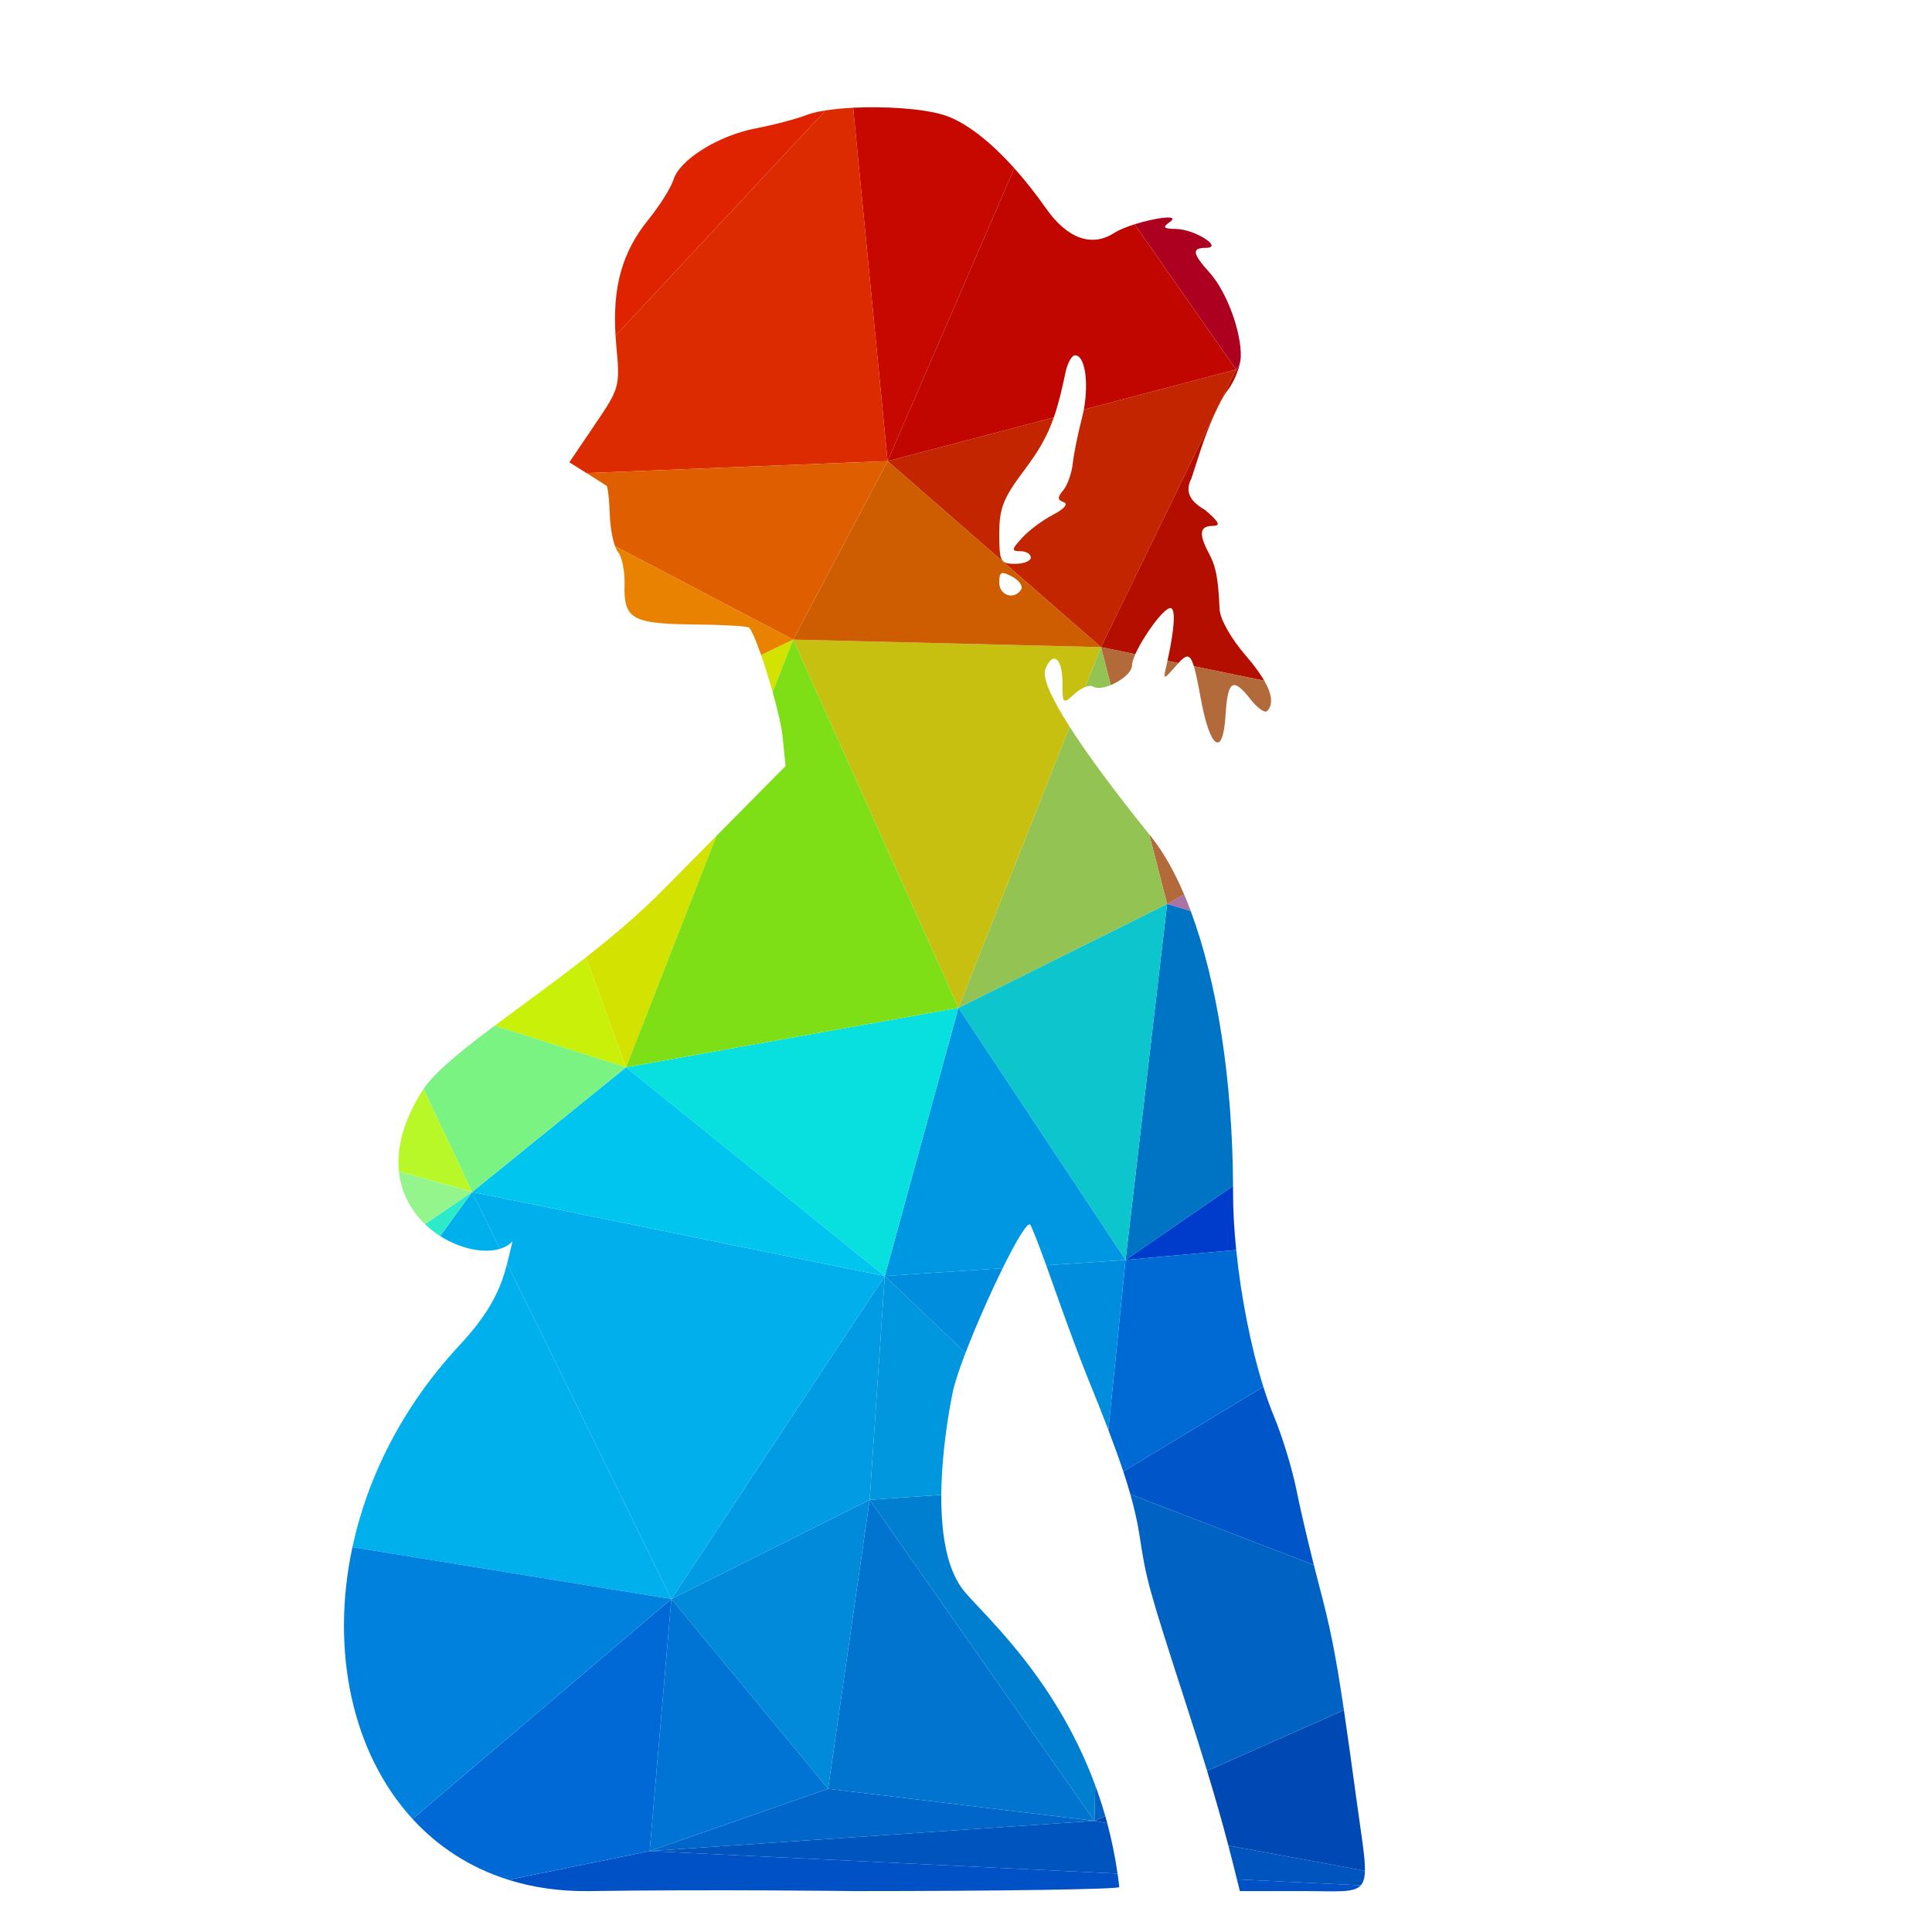 <?xml version="1.0" encoding="UTF-8"?>
<svg version="1.1" viewBox="0 0 800 800" xml:space="preserve" xmlns="http://www.w3.org/2000/svg"><defs><clipPath id="a"><path d="m0 600h600v-600h-600z"/></clipPath></defs><g transform="matrix(1.333 0 0 -1.333 0 800)"><g clip-path="url(#a)"><path d="m383.06 21.053 1.173-4.699 38.471-1.853c0.856 0.957 1.244 2.388 1.291 4.518l-42.416 7.827c0.513-1.951 1.005-3.878 1.481-5.793" fill="#0054bd"/><path d="m201.8 25.141 145.35-7.001c-0.788 5.479-1.875 10.696-3.197 15.649l-3.998 0.738z" fill="#0054bd"/><path d="m157.94 16.206c7.614-2.39 16.018-3.628 25.174-3.497 38.662 0.566 82.281 0 82.281 0 45.279 0 82.399 0.566 82.307 1.252-0.16 1.411-0.343 2.802-0.543 4.179l-145.35 7.001z" fill="#0051c6"/><path d="m385.15 12.709h19.563c10.536 0 15.805-0.658 17.998 1.792l-38.471 1.853z" fill="#0051c6"/><path d="m384.41 484.71c0.093 0.259 0.18 0.516 0.263 0.771l-0.719-0.119z" fill="#af001f"/><path d="m342.01 399.13 10.661-2.196c2.493 5.587 8.778 14.328 10.895 14.328 1.683 0 1.338-6.173-0.899-16.385l3.394-0.699c2.485 2.71 3.605 3.002 4.799-0.989l21.878-4.504c-1.312 2.295-3.238 4.911-5.774 7.839-4.587 5.3-7.962 11.284-8.107 14.355-0.462 9.873-1.121 13.301-3.387 17.505-3.164 5.92-2.794 8.397 1.185 8.397 2.663 0 2.137 1.134-2.333 4.971-5.733 3.255-5.867 6.511-4.231 9.768l2.821 8.673c2.373 7.408 6.13 15.765 8.345 18.586 1.242 1.578 2.38 3.779 3.153 5.936l-0.456 0.652z" fill="#b40e00"/><path d="m369.89 317.15c-0.661 1.773-1.345 3.486-2.048 5.144l-5.297-2.946z" fill="#ab73a3"/><path d="m384.01 211.86c-0.635 6.244-0.982 12.305-0.977 17.851 2e-3 0.683-2e-3 1.366-4e-3 2.048l-33.394-22.995z" fill="#003ccc"/><path d="m351.13 135.96 56.999-21.943c-2.16 8.599-4.387 18.172-5.424 23.38-1.293 6.471-4.402 16.634-6.881 22.567-1.178 2.814-2.309 5.975-3.38 9.385l-43.513-26.281c0.842-2.538 1.568-4.889 2.199-7.108" fill="#0056c8"/><path d="m349.64 208.76-5.346-52.793c1.844-4.839 3.371-9.081 4.639-12.901l43.513 26.281c-3.868 12.31-6.943 27.906-8.431 42.509z" fill="#006ad4"/><path d="m349.64 208.76 33.394 22.995c-0.183 33.178-5 63.539-13.143 85.39l-7.345 2.198z" fill="#0074c4"/><path d="m381.58 26.846 42.416-7.827c0.094 4.179-1.117 11.047-2.653 22.307-1.563 11.459-2.799 20.346-3.872 27.593l-42.506-18.859c2.597-8.547 4.736-16.048 6.615-23.214" fill="#0048b4"/><path d="m343.96 33.789c-0.2 0.752-0.407 1.498-0.618 2.238l-3.38-1.5z" fill="#0048b4"/><path d="m343.34 36.027c-0.939 3.285-1.981 6.449-3.105 9.497l-0.275-10.997z" fill="#0063c3"/><path d="m354.06 122.66c1.977-13.154 2.823-16.161 14.105-51.04 2.59-7.994 4.826-15.077 6.799-21.557l42.506 18.859c-2.752 18.568-4.436 26.356-7.782 39.015-0.503 1.916-1.031 3.969-1.562 6.082l-56.999 21.943c1.391-4.9 2.308-9.148 2.933-13.302" fill="#0063c3"/><path d="m367.84 322.29c-3.06 7.207-6.52 13.301-10.323 18.025-0.183 0.228-0.364 0.452-0.545 0.679l5.571-21.65z" fill="#b26a3a"/><path d="m345.05 387.34c3.283 1.344 6.591 3.982 6.591 6.103 0 0.818 0.391 2.051 1.035 3.494l-10.661 2.196z" fill="#b26a3a"/><path d="m373.05 382.91c2.86-15.529 6.854-18.099 7.645-4.969 0.661 10.954 2.293 11.969 7.831 4.903 2.094-2.636 4.376-4.272 5.061-3.586 1.93 1.93 1.635 5.104-0.843 9.429l-21.878 4.504c0.635-2.123 1.291-5.454 2.184-10.281" fill="#b26a3a"/><path d="m362.16 392.61c-0.856-3.626-0.619-3.598 2.98 0.527 0.329 0.379 0.636 0.726 0.926 1.042l-3.394 0.699c-0.16-0.737-0.331-1.491-0.512-2.268" fill="#b26a3a"/><path d="m384.68 485.48c0.162 0.511 0.302 1.014 0.415 1.502l-1.134-1.621z" fill="#aa002b"/><path d="m385.09 486.99c0.199 0.842 0.322 1.637 0.348 2.337 0.21 7.803-4.405 20.233-9.664 26.099-5.392 5.972-5.655 7.738-1.2 7.738 5.629 0-3.4 5.747-9.201 5.865-4.019 0.067-4.376 0.476-1.977 2.163 3.418 2.415-4.374 1.365-10.969-0.714l31.529-45.109z" fill="#ad0020"/><path d="m201.8 25.141 138.16 9.386-82.718 9.972z" fill="#0066c9"/><path d="m297.72 287.08 51.919-78.317 12.906 110.58z" fill="#0dc5cd"/><path d="m383.96 485.36-47.284-12.431c-0.16-0.848-0.346-1.698-0.561-2.54-1.293-4.983-2.598-11.468-2.901-14.383-0.316-2.912-1.633-6.576-2.926-8.146-1.872-2.227-1.833-3.032 0.158-3.704 1.49-0.5 0.106-2.122-3.347-3.914-3.257-1.688-7.593-4.917-9.636-7.21-3.31-3.613-3.362-4.114-0.489-4.114 1.794 0 3.243-0.883 3.243-1.95 0-1.094-2.215-1.965-4.903-1.965-4.548 0-4.904 0.672-4.904 9.359 0 7.896 1.239 11.047 7.803 19.787 4.395 5.84 7.056 10.377 9.145 16.331l-51.634-13.572 66.292-57.785z" fill="#c32500"/><path d="m327.35 470.48c1.337 3.815 2.441 8.209 3.615 13.907 0.608 2.965 1.952 5.392 2.993 5.392 3.08 0 4.296-8.366 2.71-16.85l47.284 12.431-31.529 45.109c-2.509-0.791-4.845-1.732-6.325-2.688-6.986-4.494-14.566-1.765-21.157 7.62-3.237 4.611-6.555 8.797-9.864 12.485l-39.361-90.978z" fill="#c10600"/><path d="m339.96 34.527-69.812 99.729-12.906-89.757z" fill="#0074ce"/><path d="m339.96 34.527 0.275 10.997c-12.887 34.998-36.627 54.656-41.375 61.171-5.003 6.832-6.53 17.889-6.456 29.094l-22.256-1.533z" fill="#007fd1"/><path d="m362.54 319.34-5.571 21.65c-10.916 13.571-19.242 24.85-24.725 33.436l-34.529-87.352z" fill="#93c353"/><path d="m337.11 386.73c1.031 0.399 1.932 0.482 2.455 0.148 1.2-0.74 3.336-0.415 5.484 0.461l-3.035 11.793z" fill="#93c353"/><path d="m315.08 547.89c-7.927 8.832-15.795 14.776-22.352 16.673-6.566 1.905-17.999 2.602-27.711 2.117l10.702-109.77z" fill="#c60800"/><path d="m246.39 401.47 51.331-114.4 34.529 87.352c-5.875 9.201-8.487 15.312-7.526 17.836 2.214 5.785 5.299 3.518 5.299-3.89 0-6.986 0.118-7.092 3.822-3.73 1.049 0.948 2.223 1.675 3.265 2.08l4.904 12.402z" fill="#c8c010"/><path d="m270.15 134.26 22.256 1.533c0.081 12.12 2.037 24.412 3.503 31.714 0.57 2.84 2.048 7.277 4.009 12.391l-25.075 23.88z" fill="#0097de"/><path d="m324.99 207.12c0.734-2.027 1.507-4.202 2.292-6.449 3.507-9.98 8.173-22.555 10.362-27.945 2.586-6.325 4.782-11.847 6.652-16.755l5.346 52.793z" fill="#008dde"/><path d="m299.92 179.89c3.179 8.293 7.631 18.368 11.556 26.323l-36.631-2.443z" fill="#008dde"/><path d="m297.72 287.08-22.879-83.304 36.631 2.443c4.123 8.357 7.664 14.373 8.532 13.512 0.408-0.409 2.461-5.642 4.983-12.612l24.652 1.644z" fill="#0097e2"/><path d="m310.41 419.18c0 3.387 0.579 3.676 3.981 1.858 2.188-1.16 3.454-2.965 2.821-3.995-2.083-3.387-6.802-1.923-6.802 2.137m-34.686 37.73-29.332-55.439 95.624-2.346z" fill="#ce5c00"/><path d="m236.42 396.68c1.205-3.455 2.48-7.544 3.593-11.509l6.37 16.302z" fill="#d4e200"/><path d="m222.57 340.51-16.928-17.103c-7.177-7.247-15.349-14.148-23.615-20.632l12.446-34.172z" fill="#d4e200"/><path d="m257.24 44.499 12.906 89.757-61.598-30.798z" fill="#008ad9"/><path d="m274.84 203.77 22.879 83.304-103.25-18.479z" fill="#08e0e0"/><path d="m297.72 287.08-51.331 114.4-6.37-16.302c1.526-5.439 2.746-10.645 3.055-13.668l0.949-9.32-21.456-21.678-28.097-71.907z" fill="#7fdf17"/><path d="m250.51 564.42c-3.216-1.251-10.281-3.109-15.647-4.125-11.666-2.214-23.74-9.728-25.652-15.95-0.751-2.478-4.284-8.08-7.843-12.469-8.037-9.929-11.116-20.753-10.163-35.97l65.255 69.951c-2.389-0.373-4.433-0.852-5.95-1.437" fill="#df2200"/><path d="m270.15 134.26 4.693 69.518-66.291-100.32z" fill="#009be2"/><path d="m274.84 203.77-128.18 26.107 8.648-17.666c1.586 0.485 2.925 1.272 3.904 2.373-0.579-2.382-1.075-4.661-1.668-6.942l51.007-104.19z" fill="#00afec"/><path d="m265.02 566.68c-3.101-0.155-6.026-0.431-8.56-0.826l-65.255-69.951c0.057-0.904 0.126-1.823 0.211-2.759 1.226-13.155 1.12-13.471-6.683-24.966l-7.883-11.64 5.357-3.341 93.515 3.715z" fill="#dc2b00"/><path d="m275.72 456.91-93.515-3.715 0.074-0.046c2.979-1.873 5.747-3.639 6.143-3.902 0.382-0.264 0.857-4.403 1.015-9.175 0.127-3.547 0.786-7.289 1.626-9.588l55.325-29.013z" fill="#df5e00"/><path d="m146.66 229.88 128.18-26.107-80.371 64.825z" fill="#00c5ef"/><path d="m208.55 103.46-6.747-78.317 55.439 19.358z" fill="#0074d4"/><path d="m191.06 430.49c0.289-0.794 0.6-1.418 0.918-1.801 1.239-1.476 2.135-6.011 2.03-10.071-0.317-10.717 2.294-12.233 21.275-12.444 9.122-0.079 16.952-0.527 17.4-0.975 0.829-0.852 2.229-4.187 3.739-8.515l9.963 4.793z" fill="#e88200"/><path d="m182.02 302.77c-9.83-7.712-19.789-14.833-28.356-21.239l40.802-12.933z" fill="#c8f008"/><path d="m157.54 207.65c-1.913-7.358-4.836-14.71-14.861-25.458-17.704-19.01-28.56-40.966-33.202-62.642l99.07-16.088z" fill="#00b0ed"/><path d="m136.74 216.18c6.341-4.041 13.646-5.462 18.57-3.96l-8.648 17.666z" fill="#00b0ed"/><path d="m208.55 103.46-80.412-68.33c7.887-8.603 17.872-15.178 29.798-18.922l43.867 8.935z" fill="#0069d5"/><path d="m109.48 119.55c-6.927-32.342-0.014-64.054 18.658-84.418l80.412 68.33z" fill="#0081dd"/><path d="m132 219.89c1.471-1.415 3.068-2.656 4.732-3.716l9.922 13.706z" fill="#2bebcb"/><path d="m194.47 268.6-40.802 12.933c-10.213-7.635-18.447-14.256-22.12-19.652l15.111-31.999z" fill="#7bf383"/><path d="m131.55 261.88c-0.134-0.197-0.265-0.395-0.387-0.59-6.069-9.635-7.965-18.025-7.244-25.03l22.742-6.379z" fill="#b8f828"/><path d="m123.92 236.26c0.7-6.809 3.872-12.308 8.088-16.369l14.654 9.99z" fill="#95f58d"/></g></g></svg>
